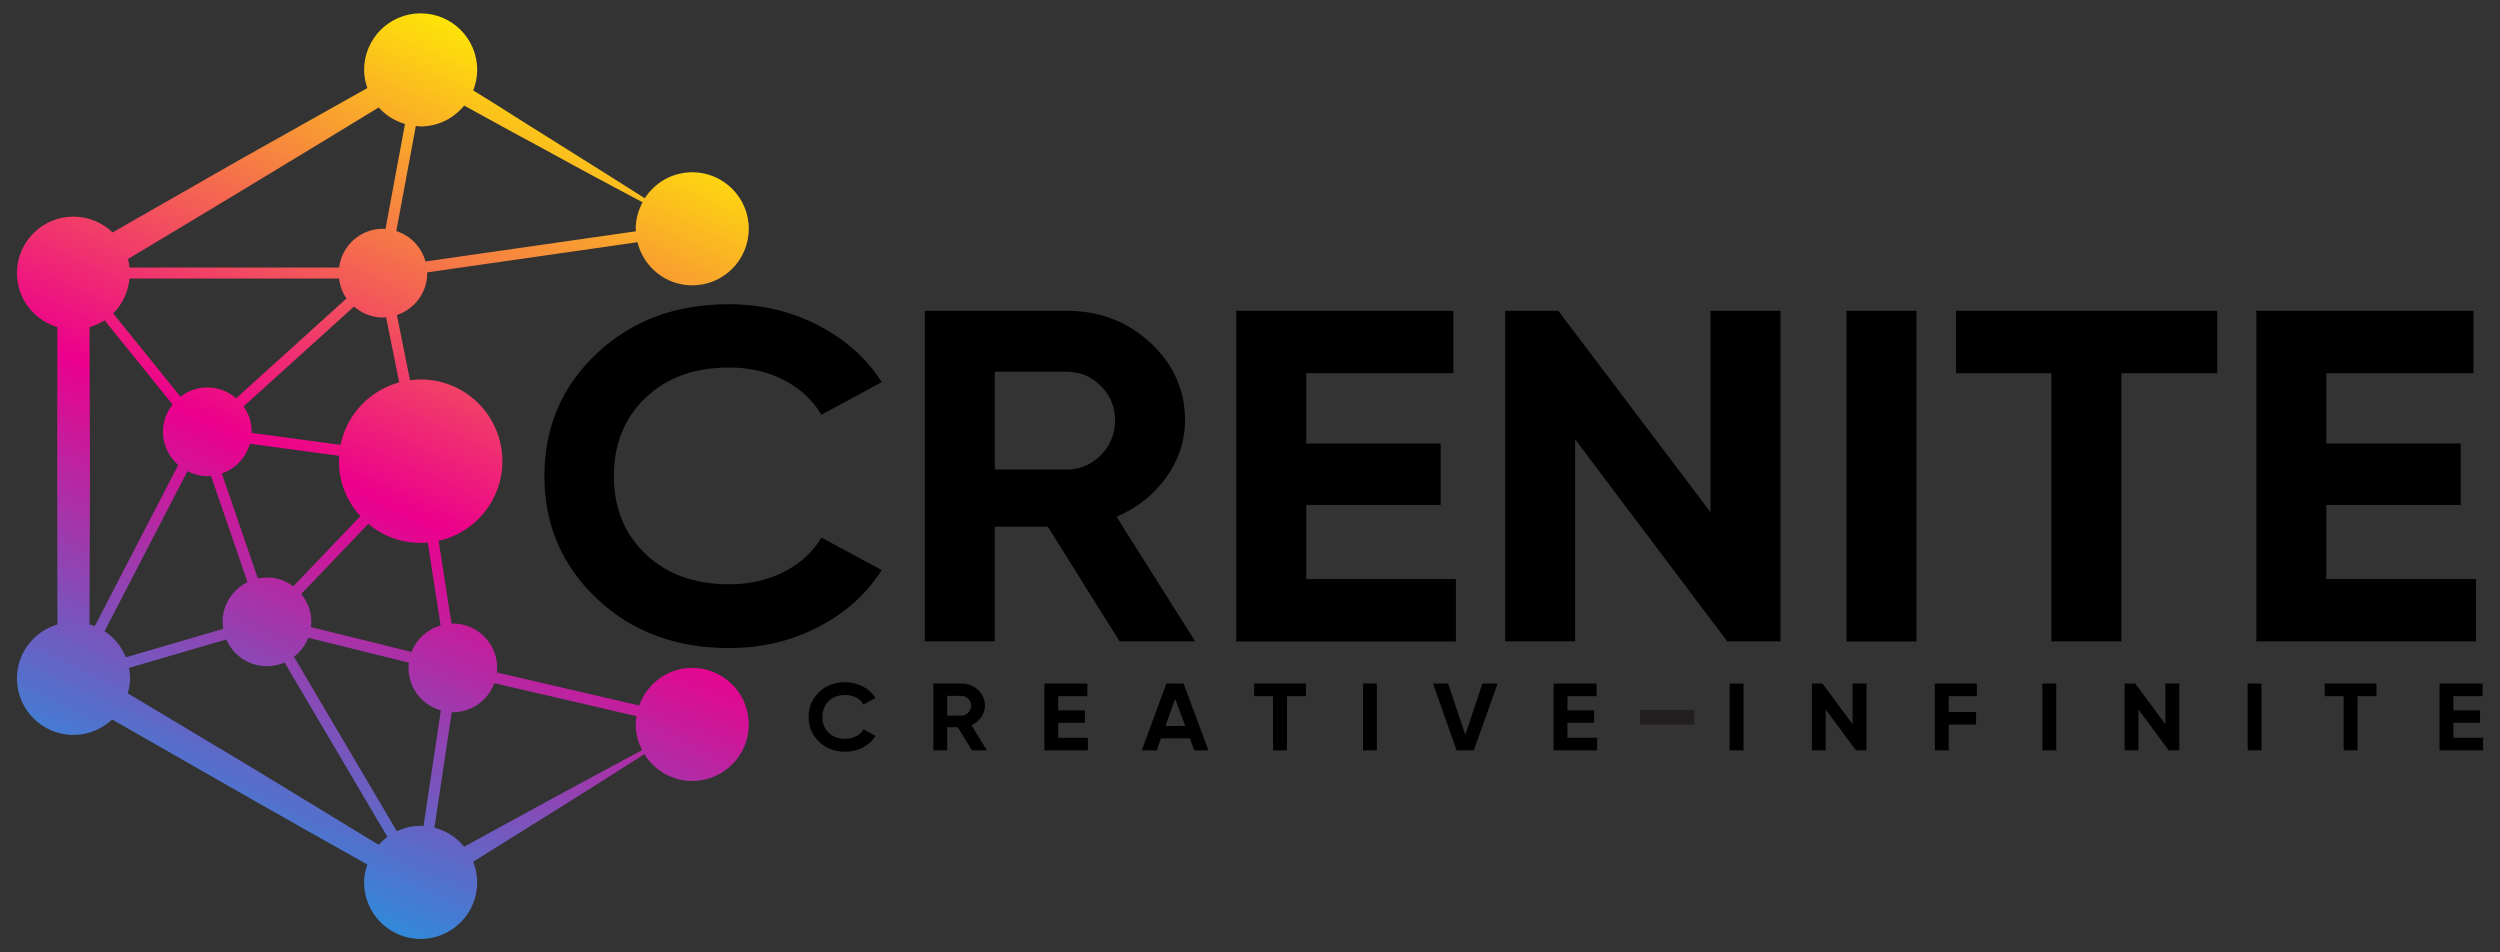 <svg xmlns="http://www.w3.org/2000/svg" xmlns:xlink="http://www.w3.org/1999/xlink" id="Layer_1" x="0px" y="0px" viewBox="0 0 512 195.023" style="enable-background:new 0 0 512 195.023;" xml:space="preserve"><rect x="0" y="0" width="512" height="195.023" fill="#333333" stroke="none"/><style type="text/css">	.st0{fill:none;stroke:#231F20;stroke-width:0.75;stroke-miterlimit:10;}	.st1{fill:url(#SVGID_1_);}	.st2{fill:none;stroke:#231F20;stroke-width:3;stroke-miterlimit:10;}	.st3{fill:url(#SVGID_00000109027900466809090210000017878421287758912406_);}	.st4{fill:none;stroke:#231F20;stroke-width:5;stroke-miterlimit:10;}	.st5{fill:url(#SVGID_00000158735377978747046280000010938820985771285411_);}	.st6{fill:none;stroke:#231F20;stroke-width:0.35;stroke-miterlimit:10;}	.st7{fill:url(#SVGID_00000055667506600516878980000012914461737820490408_);}	.st8{fill:none;}</style><g>	<path d="M149.305,132.718c-10.944,0-19.981-3.385-27.113-10.156c-7.133-6.77-10.699-15.122-10.699-25.052  c0-9.994,3.566-18.361,10.699-25.099c7.132-6.737,16.17-10.107,27.113-10.107c6.58,0,12.656,1.435,18.231,4.304  c5.574,2.87,9.922,6.755,13.038,11.655l-12.362,6.674c-1.801-3.03-4.363-5.4-7.687-7.109  c-3.323-1.708-7.064-2.563-11.219-2.563c-7.064,0-12.761,2.064-17.088,6.191  c-4.33,4.127-6.494,9.479-6.494,16.055c0,6.514,2.164,11.833,6.494,15.959c4.327,4.128,10.024,6.19,17.088,6.19  c4.155,0,7.911-0.854,11.271-2.563c3.359-1.707,5.904-4.045,7.635-7.012l12.362,6.673  c-3.116,4.901-7.446,8.787-12.985,11.655C162.047,131.284,155.954,132.718,149.305,132.718z"></path>	<path d="M229.295,131.364l-14.699-23.503h-10.856v23.503h-14.335V63.658h29.086c6.717,0,12.431,2.193,17.141,6.578  c4.709,4.386,7.064,9.672,7.064,15.862c0,4.193-1.282,8.077-3.843,11.655c-2.562,3.579-5.956,6.27-10.18,8.075  l16.1,25.536H229.295z M203.739,76.136v20.022h14.751c2.701,0,5.021-0.983,6.96-2.95  c1.939-1.966,2.91-4.336,2.91-7.109c0-2.771-0.971-5.126-2.91-7.061c-1.939-1.934-4.259-2.901-6.96-2.901  H203.739z"></path>	<path d="M267.523,118.597h30.645v12.767h-44.98V63.658h44.462v12.768h-30.127v14.412h27.529v12.574h-27.529V118.597  z"></path>	<path d="M350.318,63.658h14.336v67.706h-10.908l-31.165-41.397v41.397h-14.335V63.658h10.895l31.176,41.245V63.658z"></path>	<path d="M378.158,63.658h14.335v67.706h-14.335V63.658z"></path>	<path d="M454.096,63.658v12.768h-19.634v54.938h-14.336v-54.938h-19.53V63.658H454.096z"></path>	<path d="M476.43,118.597h30.645v12.767h-44.98V63.658h44.462v12.768h-30.127v14.412h27.529v12.574h-27.529V118.597  z"></path></g><g>	<g>		<path d="M173.101,153.949c-2.166,0-3.963-0.688-5.372-2.054c-1.418-1.367-2.123-3.052-2.123-5.063   c0-2.02,0.705-3.705,2.123-5.072c1.41-1.358,3.206-2.037,5.372-2.037c1.307,0,2.51,0.284,3.619,0.868   c1.1,0.576,1.968,1.367,2.587,2.355l-2.458,1.349c-0.352-0.619-0.86-1.092-1.522-1.435   c-0.662-0.352-1.401-0.524-2.226-0.524c-1.401,0-2.527,0.421-3.387,1.255c-0.86,0.834-1.289,1.917-1.289,3.241   c0,1.315,0.43,2.39,1.289,3.224c0.86,0.834,1.986,1.255,3.387,1.255c0.825,0,1.573-0.172,2.235-0.516   c0.67-0.344,1.169-0.817,1.513-1.418l2.458,1.35c-0.619,0.989-1.478,1.771-2.579,2.355   C175.629,153.657,174.425,153.949,173.101,153.949z"></path>		<path d="M199.061,153.674l-2.914-4.745h-2.158v4.745h-2.837v-13.685h5.768c1.332,0,2.458,0.447,3.395,1.332   c0.937,0.885,1.401,1.951,1.401,3.206c0,0.851-0.258,1.633-0.765,2.355s-1.178,1.264-2.011,1.633l3.189,5.158   H199.061z M193.989,142.517v4.04h2.931c0.533,0,0.997-0.198,1.375-0.593c0.387-0.395,0.576-0.877,0.576-1.435   c0-0.559-0.189-1.04-0.576-1.427c-0.378-0.387-0.842-0.585-1.375-0.585H193.989z"></path>		<path d="M216.726,151.095h6.077v2.579h-8.914v-13.685H222.7v2.587h-5.974v2.905h5.458v2.544h-5.458V151.095z"></path>		<path d="M244.602,153.674l-0.911-2.458h-5.923l-0.868,2.458h-3.069l5.046-13.685h3.524l5.08,13.685H244.602z    M238.688,148.689h4.057l-2.08-5.587L238.688,148.689z"></path>		<path d="M267.459,139.989v2.587h-3.894v11.097h-2.837v-11.097h-3.877v-2.587H267.459z"></path>		<path d="M279.141,139.989h2.837v13.685h-2.837V139.989z"></path>		<path d="M298.318,153.674l-4.84-13.685h3.095l3.524,10.521l3.498-10.521h3.112l-4.865,13.685H298.318z"></path>		<path d="M321.012,151.095h6.077v2.579h-8.914v-13.685h8.811v2.587h-5.974v2.905h5.458v2.544h-5.458V151.095z"></path>		<path d="M354.226,139.989h2.837v13.685h-2.837V139.989z"></path>		<path d="M379.412,139.989h2.845v13.685h-2.166l-6.181-8.364v8.364h-2.837v-13.685h2.158l6.181,8.338V139.989z"></path>		<path d="M404.865,142.577h-5.768v3.241h5.604v2.579h-5.604v5.278h-2.837v-13.685h8.604V142.577z"></path>		<path d="M418.283,139.989h2.837v13.685h-2.837V139.989z"></path>		<path d="M443.469,139.989h2.845v13.685h-2.166l-6.181-8.364v8.364h-2.837v-13.685h2.158l6.181,8.338V139.989z"></path>		<path d="M460.317,139.989h2.837v13.685h-2.837V139.989z"></path>		<path d="M486.707,139.989v2.587h-3.894v11.097h-2.837v-11.097h-3.877v-2.587H486.707z"></path>		<path d="M502.455,151.095h6.077v2.579h-8.914v-13.685h8.811v2.587h-5.974v2.905h5.458v2.544h-5.458V151.095z"></path>	</g></g><line class="st2" x1="347.007" y1="146.893" x2="335.902" y2="146.893"></line><linearGradient id="SVGID_1_" gradientUnits="userSpaceOnUse" x1="35.953" y1="193.735" x2="162.942" y2="-80.188">	<stop offset="0" style="stop-color:#00AEEF"></stop>	<stop offset="0.333" style="stop-color:#EC008C"></stop>	<stop offset="0.667" style="stop-color:#FFF200"></stop>	<stop offset="1" style="stop-color:#231F20"></stop></linearGradient><path class="st1" d="M141.771,136.782c-5.028,0-9.266,3.224-10.866,7.702l-29.174-6.774 c0.032-0.309,0.093-0.61,0.093-0.928c0-5.018-4.067-9.085-9.085-9.085c-0.092,0-0.177,0.024-0.268,0.027 l-2.639-16.953c7.472-1.679,13.058-8.342,13.058-16.321c0-9.245-7.495-16.74-16.74-16.74 c-0.742,0-1.467,0.065-2.183,0.158l-2.683-13.35c3.6-1.208,6.21-4.57,6.21-8.576 c0-0.055-0.015-0.106-0.016-0.16l43.075-6.176c1.239,5.062,5.773,8.832,11.217,8.832 c6.396,0,11.581-5.185,11.581-11.581s-5.185-11.581-11.581-11.581c-4.085,0-7.659,2.127-9.72,5.321 c-10.324-6.566-21.611-13.542-31.141-19.613c0,0-1.752-1.081-3.994-2.464c0.511-1.307,0.817-2.719,0.817-4.207 c0-6.396-5.185-11.581-11.581-11.581c-6.396,0-11.581,5.185-11.581,11.581c0,1.308,0.265,2.545,0.665,3.718 c-8.697,4.866-17.373,9.768-26.068,14.638c0,0-15.827,9.05-26.114,14.931c-2.081-1.997-4.892-3.239-8.004-3.239 c-6.396,0-11.581,5.185-11.581,11.581c0,5.24,3.503,9.616,8.278,11.045c-0.06,18.48-0.04,42.799,0.016,60.894 c-4.784,1.424-8.294,5.804-8.294,11.05c0,6.396,5.185,11.581,11.581,11.581c3.069,0,5.84-1.215,7.912-3.164 c16.403,9.367,35.729,20.48,52.259,29.689c-0.39,1.16-0.651,2.38-0.651,3.672 c0,6.396,5.185,11.581,11.581,11.581c6.396,0,11.581-5.185,11.581-11.581c0-1.498-0.307-2.918-0.824-4.232 c11.562-7.17,23.628-14.727,35.055-22.019c2.044,3.282,5.657,5.485,9.809,5.485c6.396,0,11.581-5.185,11.581-11.581 C153.353,141.967,148.168,136.782,141.771,136.782z M86.151,169.129c-1.747,0-3.387,0.415-4.873,1.108 l-21.074-35.728c1.301-1.007,2.323-2.341,2.924-3.902l20.633,5.112c-0.042,0.353-0.107,0.699-0.107,1.063 c0,4.163,2.817,7.635,6.637,8.709l-3.557,23.697C86.538,169.177,86.351,169.129,86.151,169.129z M69.437,57.044 c0.184,1.504,0.702,2.9,1.528,4.084L48.358,81.57c-1.591-1.37-3.636-2.229-5.9-2.229 c-2.081,0-3.975,0.727-5.506,1.904L23.174,64.184c1.881-1.855,3.078-4.359,3.345-7.14H69.437z M73.802,105.723 L60.067,120.077c-1.512-1.124-3.367-1.812-5.396-1.812c-0.638,0-1.26,0.069-1.861,0.194L45.43,96.972 c2.781-0.968,4.925-3.231,5.732-6.083l18.305,2.458c-0.024,0.366-0.056,0.73-0.056,1.102 C69.411,98.798,71.083,102.746,73.802,105.723z M21.421,65.601l13.921,17.24c-1.215,1.545-1.969,3.468-1.969,5.585 c0,2.727,1.226,5.145,3.129,6.81l-17.083,32.98c-0.349-0.142-0.723-0.229-1.088-0.338 c0.04-11.969,0.102-30.367,0.102-30.367s-0.061-18.593-0.1-30.518C19.434,66.666,20.483,66.221,21.421,65.601z  M21.416,129.268l16.971-32.761c1.23,0.621,2.599,1.004,4.071,1.004c0.255,0,0.495-0.054,0.745-0.075l7.485,21.785 c-3.011,1.48-5.101,4.547-5.101,8.128c0,0.492,0.07,0.966,0.145,1.437l-19.95,5.831 C24.896,132.42,23.368,130.557,21.416,129.268z M90.244,128.088c-2.74,0.787-4.945,2.8-5.962,5.436 l-20.634-5.112c0.042-0.352,0.107-0.698,0.107-1.061c0-2.173-0.794-4.14-2.067-5.704l13.733-14.352 c2.906,2.43,6.645,3.896,10.729,3.896c0.49,0,0.972-0.032,1.451-0.073L90.244,128.088z M81.757,78.312 c-6.056,1.646-10.753,6.589-12.01,12.795L51.519,88.66c0.002-0.08,0.024-0.153,0.024-0.233 c0-1.938-0.617-3.726-1.651-5.201l22.604-20.44c1.593,1.378,3.644,2.241,5.915,2.241 c0.227,0,0.439-0.05,0.662-0.067L81.757,78.312z M113.365,31.601c5.22,2.908,11.934,6.478,18.235,9.828 c-0.87,1.626-1.41,3.455-1.41,5.428c0,0.176,0.044,0.339,0.052,0.513l-43.105,6.181 c-0.811-2.962-3.066-5.295-5.977-6.224l4.003-21.532c0.331,0.029,0.65,0.1,0.988,0.1 c3.609,0,6.793-1.686,8.916-4.274C101.602,25.225,108.889,29.221,113.365,31.601z M77.553,22.006 c1.427,1.595,3.28,2.77,5.391,3.381L78.942,46.91c-0.179-0.011-0.349-0.054-0.531-0.054 c-4.622,0-8.396,3.464-8.969,7.931H26.514c-0.06-0.598-0.148-1.181-0.296-1.748 C42.397,43.368,61.58,31.764,77.553,22.006z M52.023,157.472c0,0-15.7-9.404-25.852-15.485 c0.269-0.98,0.46-1.992,0.46-3.057c0-0.736-0.085-1.45-0.216-2.148l19.926-5.824 c1.397,3.22,4.598,5.476,8.331,5.476c1.283,0,2.499-0.272,3.606-0.752l21.06,35.704 c-0.655,0.48-1.247,1.03-1.788,1.635C69.049,167.824,60.527,162.664,52.023,157.472z M95.073,173.409 c-1.55-1.891-3.661-3.281-6.106-3.896l3.553-23.669c0.075,0.002,0.145,0.022,0.221,0.022 c3.912,0,7.217-2.486,8.497-5.954l29.123,6.762c-0.082,0.555-0.17,1.109-0.17,1.688 c0,1.907,0.505,3.678,1.321,5.264C119.537,160.028,106.975,166.847,95.073,173.409z"></path></svg>